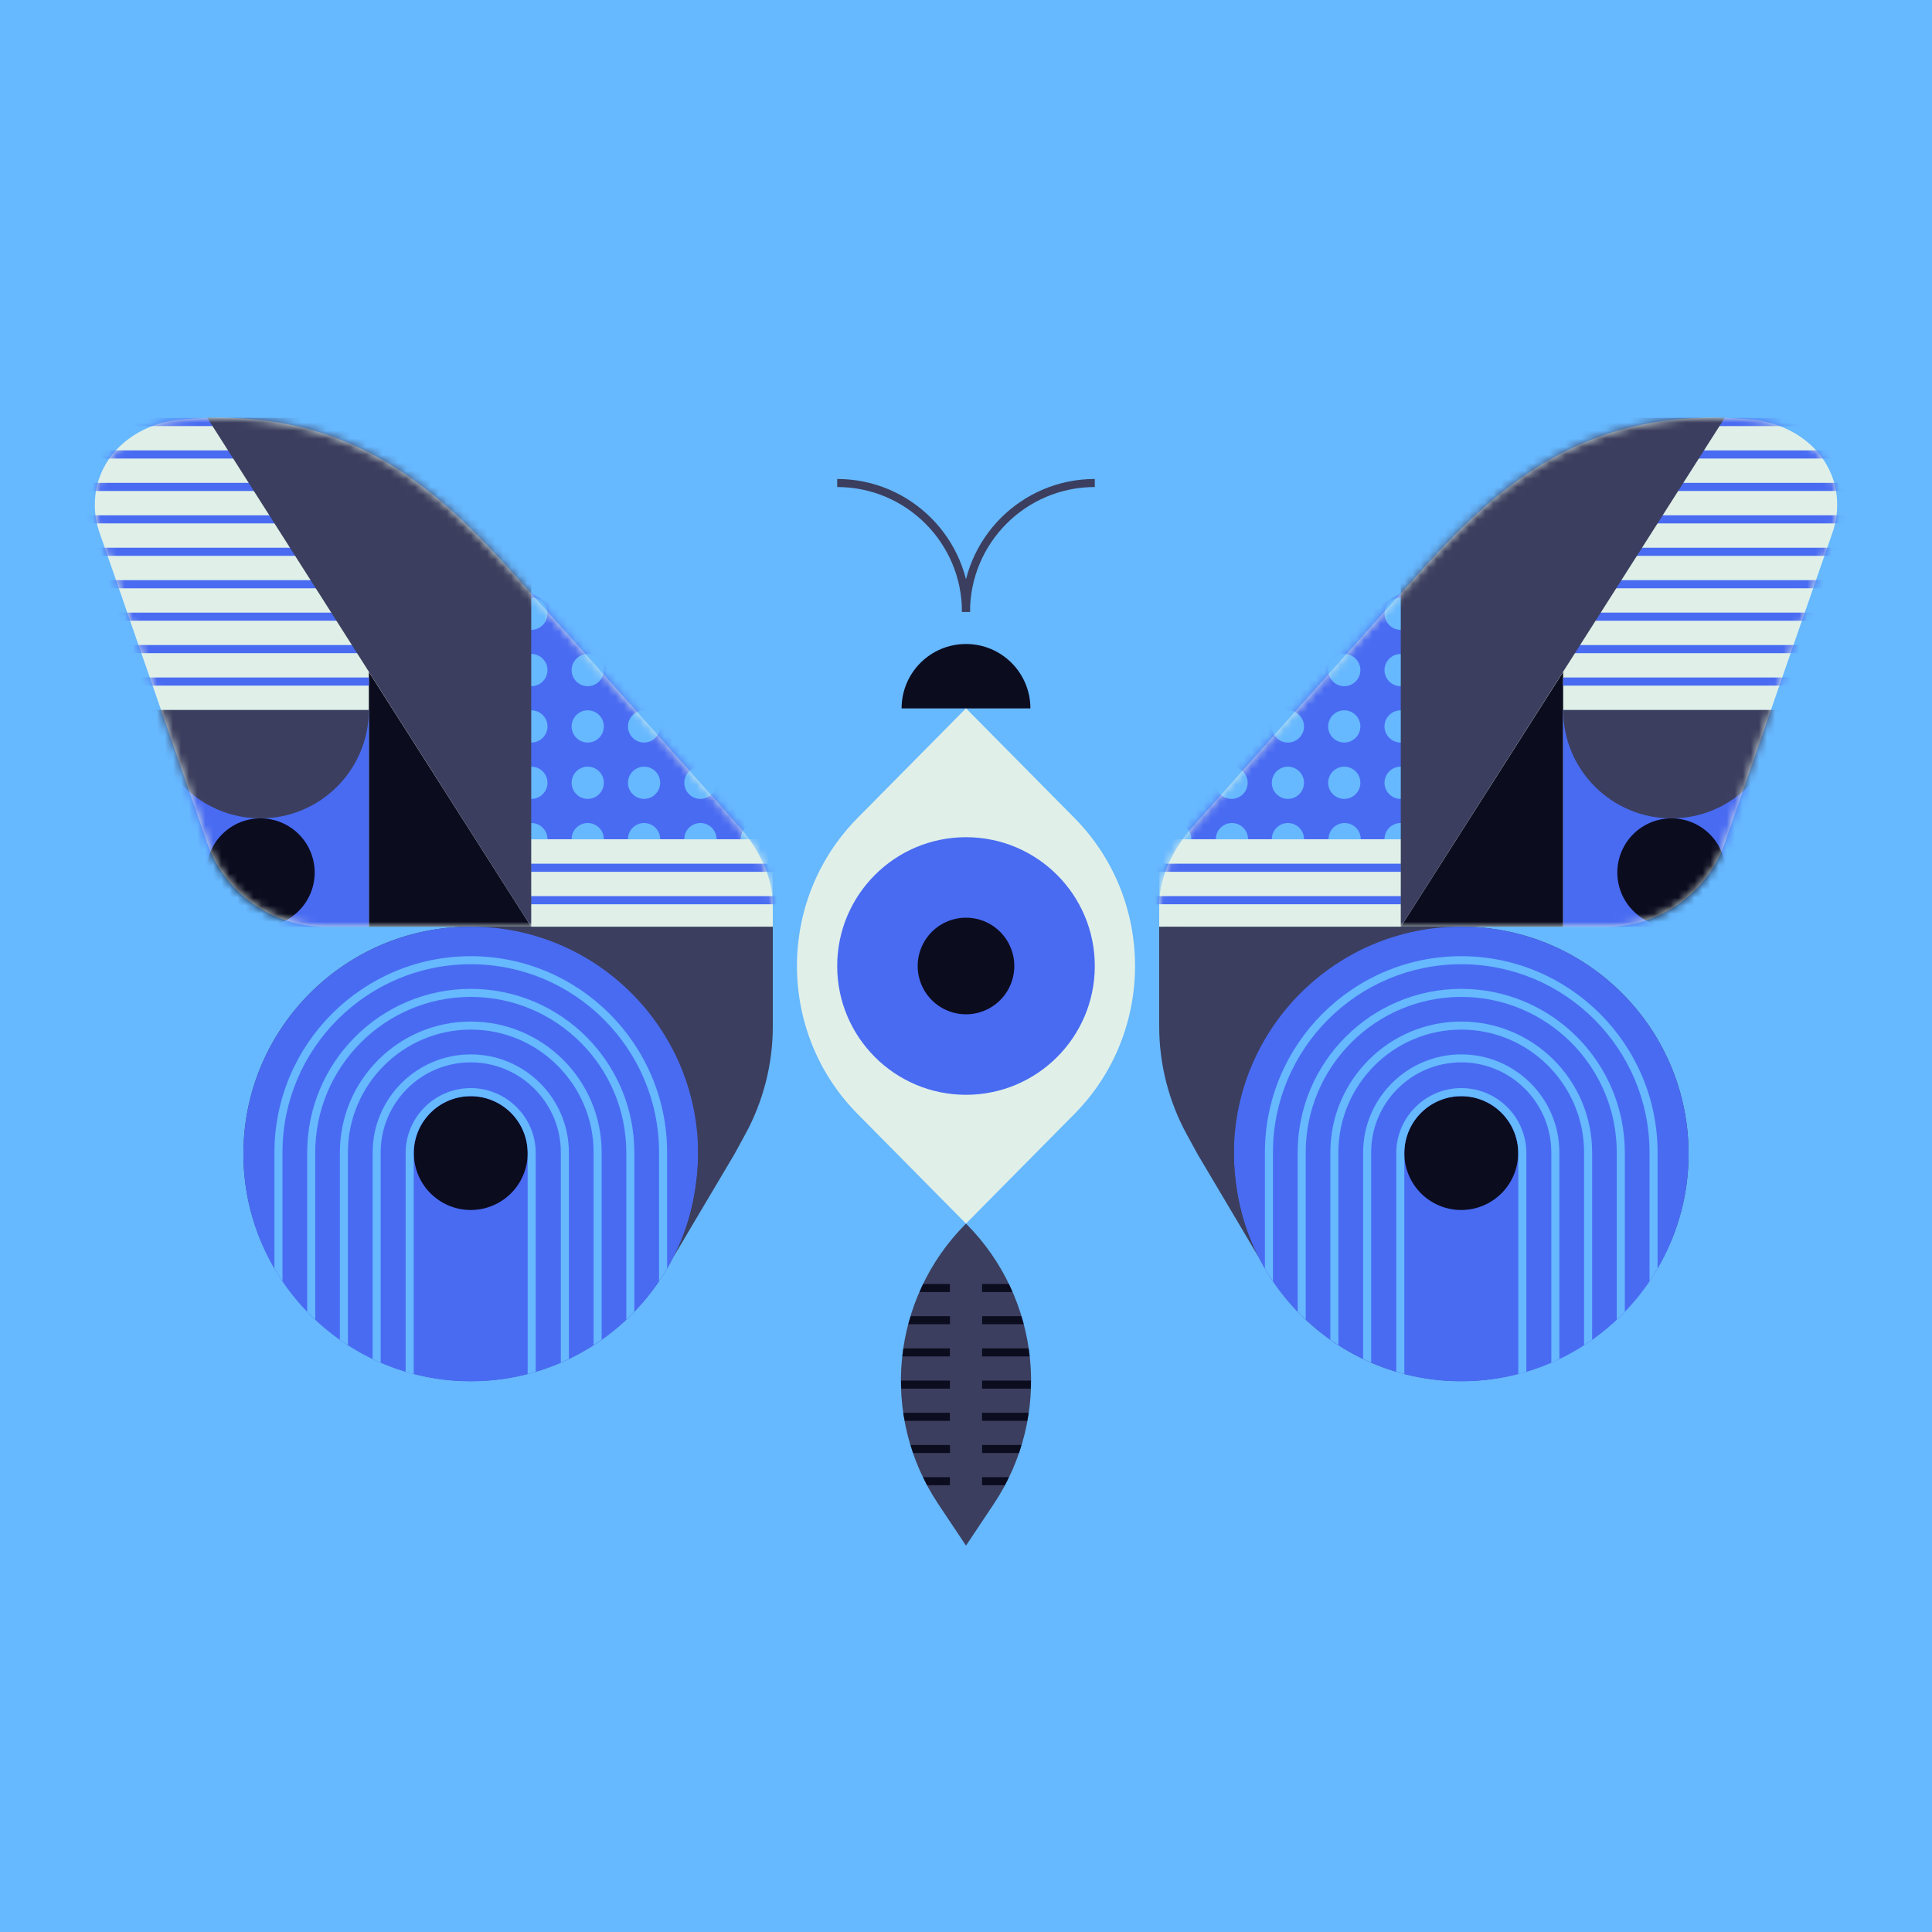 <svg xmlns="http://www.w3.org/2000/svg" width="240" height="240" fill="none"><rect width="100%" height="100%" fill="#333333" stroke="none"/><g clip-path="url(#a)"><g clip-path="url(#b)"><path fill="#66B8FF" d="M0 0h240v240H0z"/><path fill="#66B8FF" d="M240 0H0v240h240V0Z"/><path fill="#E0F0E8" d="M148.28 102.58s18.67-21.03 28.46-31.89 20.96-20.44 40.89-18.56c5.82.55 10.59 4.74 10.59 10.59 0 1.12-.18 2.19-.5 3.2l-13.46 38.8a15.543 15.543 0 0 1-14.67 10.4H144v-2.66c0-3.64 1.84-7.16 4.27-9.88h.01Z"/><path fill="#3B3E5E" d="M181.53 115.11c16.18 0 29.19 13.62 28.17 30.03-.91 14.61-13.2 26.25-27.84 26.42-10.86.13-20.33-5.88-25.16-14.78l-8.82-16.12a27.37 27.37 0 0 1-3.36-13.16v-12.39h37.01Z"/><path fill="#496BF2" d="M181.52 171.59c15.597 0 28.24-12.643 28.24-28.24 0-15.596-12.643-28.24-28.24-28.24-15.597 0-28.24 12.644-28.24 28.24 0 15.597 12.643 28.24 28.24 28.24Z"/><path fill="#66B8FF" d="M165.26 166.42v-23.26c0-8.97 7.29-16.26 16.26-16.26 8.97 0 16.26 7.29 16.26 16.26v23.26c-.33.23-.66.46-1 .67v-23.93c0-8.41-6.85-15.26-15.26-15.26s-15.26 6.85-15.26 15.26v23.93c-.34-.22-.67-.44-1-.67Z"/><path fill="#66B8FF" d="M181.52 122.84c11.21 0 20.32 9.12 20.32 20.33v19.77c-.33.34-.66.67-1 .99v-20.76c0-10.66-8.67-19.33-19.32-19.33s-19.32 8.67-19.32 19.33v20.76c-.34-.32-.67-.65-1-.99v-19.77c0-11.21 9.12-20.33 20.32-20.33Z"/><path fill="#66B8FF" d="M205.91 143.17v14.4c-.32.54-.65 1.08-1 1.6v-16c0-12.9-10.49-23.39-23.39-23.39s-23.39 10.49-23.39 23.39v16c-.35-.52-.68-1.06-1-1.6v-14.4c0-13.45 10.94-24.39 24.39-24.39 13.45 0 24.39 10.94 24.39 24.39Z"/><path fill="#66B8FF" d="M169.33 168.82v-25.65c0-6.72 5.47-12.19 12.19-12.19s12.19 5.47 12.19 12.19v25.65c-.33.16-.66.31-1 .45v-26.11c0-6.17-5.02-11.19-11.19-11.19s-11.19 5.02-11.19 11.19v26.1c-.34-.15-.67-.29-1-.45v.01Z"/><path fill="#0C0C1F" d="M181.52 150.31a7.07 7.07 0 1 0 0-14.14 7.07 7.07 0 0 0 0 14.14Z"/><path fill="#66B8FF" d="M173.45 170.4v-27.15c0-4.45 3.62-8.08 8.08-8.08s8.08 3.62 8.08 8.08v27.16c-.33.1-.66.2-1 .28v-27.44c0-3.9-3.17-7.08-7.08-7.08a7.08 7.08 0 0 0-7.08 7.08v27.44c-.34-.09-.67-.19-1-.28v-.01Z"/><path fill="#3B3E5E" d="M144.99 115.12h.29c4.42 0 8 3.58 8 8v20.22c0 2.92.66 8.43 3.04 12.77l-7.55-12.73-1.35-2.47c-2.24-4.1-3.42-8.73-3.42-13.4v-12.39h1-.01Z"/><mask id="c" width="85" height="65" x="144" y="51" maskUnits="userSpaceOnUse" style="mask-type:luminance"><path fill="#fff" d="M148.28 102.58s18.67-21.03 28.46-31.89 20.96-20.44 40.89-18.56c5.82.55 10.59 4.74 10.59 10.59 0 1.12-.18 2.19-.5 3.2l-13.46 38.8a15.543 15.543 0 0 1-14.67 10.4H144v-2.66c0-3.64 1.84-7.16 4.27-9.88h.01Z"/></mask><g mask="url(#c)"><path fill="#0C0C1F" d="M174.01 115.13h20.17V83.47l-20.17 31.66Z"/><path fill="#496BF2" d="M174.05 73.68v30.58h-27.28l-3.63-14.19 30.91-16.39Z"/><path fill="#66B8FF" d="M152.99 99.24a2 2 0 1 0 0-4 2 2 0 0 0 0 4Zm9-2c0 1.1-.9 2-2 2s-2-.9-2-2 .9-2 2-2 2 .9 2 2Zm5 2a2 2 0 1 0 0-4 2 2 0 0 0 0 4Zm9-2c0 1.1-.9 2-2 2s-2-.9-2-2 .9-2 2-2 2 .9 2 2Zm-23 9a2 2 0 1 0 .001-3.999 2 2 0 0 0-.001 3.999Zm9-2c0 1.1-.9 2-2 2s-2-.9-2-2 .9-2 2-2 2 .9 2 2Zm5 2a2 2 0 1 0 .001-3.999 2 2 0 0 0-.001 3.999Zm9-2c0 1.1-.9 2-2 2s-2-.9-2-2 .9-2 2-2 2 .9 2 2Zm-28 0c0 1.1-.9 2-2 2s-2-.9-2-2 .9-2 2-2 2 .9 2 2Zm28-28c0 1.1-.9 2-2 2s-2-.9-2-2 .9-2 2-2 2 .9 2 2Zm-9 9a2 2 0 1 0 0-4 2 2 0 0 0 0 4Zm9-2c0 1.1-.9 2-2 2s-2-.9-2-2 .9-2 2-2 2 .9 2 2Zm-14 7c0 1.1-.9 2-2 2s-2-.9-2-2 .9-2 2-2 2 .9 2 2Zm5 2a2 2 0 1 0 0-4 2 2 0 0 0 0 4Zm9-2c0 1.1-.9 2-2 2s-2-.9-2-2 .9-2 2-2 2 .9 2 2Z"/><path fill="#496BF2" d="M194.18 115.13h26.92V88.21h-26.92v26.92Z"/><path fill="#3B3E5E" d="M207.64 101.66c-7.43 0-13.46-6.03-13.46-13.46h26.92c0 7.43-6.03 13.46-13.46 13.46Z"/><path fill="#0C0C1F" d="M207.64 115.12a6.73 6.73 0 1 0 0-13.46 6.73 6.73 0 0 0 0 13.46Z"/><path fill="#496BF2" d="M232.13 59.98h-37.96v1.01h37.96v-1.01Zm0 4.03h-37.96v1.01h37.96v-1.01Zm0-8.06h-37.96v1.01h37.96v-1.01Zm0 12.09h-37.96v1.01h37.96v-1.01Zm0-16.12h-37.96v1.01h37.96v-1.01Zm0 32.24h-37.96v1.01h37.96v-1.01Zm0-8.06h-37.96v1.01h37.96V76.1Zm0-4.03h-37.96v1.01h37.96v-1.01Zm0 8.06h-37.96v1.01h37.96v-1.01Z"/><path fill="#E0F0E8" d="M174.01 115.13h-29.99v-10.87h30.14l-.15 10.87Z"/><path fill="#496BF2" d="M174.04 111.32h-37.96v1.01h37.96v-1.01Zm0-4.03h-37.96v1.01h37.96v-1.01Z"/><path fill="#3B3E5E" d="m214.26 51.89-40.25.12v63.12l40.25-63.24Z"/></g><path fill="#E0F0E8" d="M91.72 102.58S73.05 81.55 63.26 70.69 42.3 50.25 22.37 52.13c-5.82.55-10.59 4.74-10.59 10.59 0 1.12.18 2.19.5 3.2l13.46 38.8c2.18 6.23 8.07 10.4 14.67 10.4H96v-2.66c0-3.64-1.84-7.16-4.27-9.88h-.01Z"/><path fill="#3B3E5E" d="M58.47 115.11c-16.18 0-29.19 13.62-28.17 30.03.91 14.61 13.2 26.25 27.84 26.42 10.86.13 20.33-5.88 25.16-14.78l8.82-16.12a27.37 27.37 0 0 0 3.36-13.16v-12.39H58.47Z"/><path fill="#496BF2" d="M58.48 171.59c-15.596 0-28.24-12.643-28.24-28.24 0-15.596 12.643-28.24 28.24-28.24 15.596 0 28.24 12.644 28.24 28.24 0 15.597-12.644 28.24-28.24 28.24Z"/><path fill="#66B8FF" d="M74.74 166.42v-23.26c0-8.97-7.29-16.26-16.26-16.26-8.97 0-16.26 7.29-16.26 16.26v23.26c.33.23.66.46 1 .67v-23.93c0-8.41 6.85-15.26 15.26-15.26s15.26 6.85 15.26 15.26v23.93c.34-.22.67-.44 1-.67Z"/><path fill="#66B8FF" d="M58.48 122.84c-11.21 0-20.32 9.12-20.32 20.33v19.77c.33.34.66.67 1 .99v-20.76c0-10.66 8.67-19.33 19.32-19.33s19.32 8.67 19.32 19.33v20.76c.34-.32.67-.65 1-.99v-19.77c0-11.21-9.12-20.33-20.32-20.33Z"/><path fill="#66B8FF" d="M34.09 143.17v14.4c.32.54.65 1.08 1 1.6v-16c0-12.9 10.49-23.39 23.39-23.39s23.39 10.49 23.39 23.39v16c.35-.52.68-1.06 1-1.6v-14.4c0-13.45-10.94-24.39-24.39-24.39-13.45 0-24.39 10.94-24.39 24.39Z"/><path fill="#66B8FF" d="M70.67 168.82v-25.65c0-6.72-5.47-12.19-12.19-12.19s-12.19 5.47-12.19 12.19v25.65c.33.16.66.31 1 .45v-26.11c0-6.17 5.02-11.19 11.19-11.19s11.19 5.02 11.19 11.19v26.1c.34-.15.67-.29 1-.45v.01Z"/><path fill="#0C0C1F" d="M58.48 150.31a7.07 7.07 0 1 1 0-14.14 7.07 7.07 0 0 1 0 14.14Z"/><path fill="#66B8FF" d="M66.55 170.4v-27.15c0-4.45-3.62-8.08-8.08-8.08s-8.08 3.62-8.08 8.08v27.16c.33.1.66.2 1 .28v-27.44c0-3.9 3.17-7.08 7.08-7.08a7.08 7.08 0 0 1 7.08 7.08v27.44c.34-.09.67-.19 1-.28v-.01Z"/><path fill="#3B3E5E" d="M95.01 115.12h-.29c-4.42 0-8 3.58-8 8v20.22c0 2.92-.66 8.43-3.04 12.77l7.55-12.73 1.35-2.47c2.24-4.1 3.42-8.73 3.42-13.4v-12.39h-1 .01Z"/><mask id="d" width="85" height="65" x="11" y="51" maskUnits="userSpaceOnUse" style="mask-type:luminance"><path fill="#fff" d="M91.72 102.58S73.05 81.55 63.26 70.69 42.3 50.25 22.37 52.13c-5.82.55-10.59 4.74-10.59 10.59 0 1.12.18 2.19.5 3.2l13.46 38.8c2.18 6.23 8.07 10.4 14.67 10.4H96v-2.66c0-3.64-1.84-7.16-4.27-9.88h-.01Z"/></mask><g mask="url(#d)"><path fill="#0C0C1F" d="M65.99 115.13H45.82V83.47l20.17 31.66Z"/><path fill="#496BF2" d="M65.95 73.68v30.58h27.28l3.63-14.19-30.91-16.39Z"/><path fill="#66B8FF" d="M87.01 99.24a2 2 0 1 1 0-4 2 2 0 0 1 0 4Zm-9-2c0 1.1.9 2 2 2s2-.9 2-2-.9-2-2-2-2 .9-2 2Zm-5 2a2 2 0 1 1 0-4 2 2 0 0 1 0 4Zm-9-2c0 1.1.9 2 2 2s2-.9 2-2-.9-2-2-2-2 .9-2 2Zm23 9a2 2 0 1 1 0-4 2 2 0 0 1 0 4Zm-9-2c0 1.1.9 2 2 2s2-.9 2-2-.9-2-2-2-2 .9-2 2Zm-5 2a2 2 0 1 1 0-4 2 2 0 0 1 0 4Zm-9-2c0 1.1.9 2 2 2s2-.9 2-2-.9-2-2-2-2 .9-2 2Zm28 0c0 1.1.9 2 2 2s2-.9 2-2-.9-2-2-2-2 .9-2 2Zm-28-28c0 1.1.9 2 2 2s2-.9 2-2-.9-2-2-2-2 .9-2 2Zm9 9a2 2 0 1 1 0-4 2 2 0 0 1 0 4Zm-9-2c0 1.1.9 2 2 2s2-.9 2-2-.9-2-2-2-2 .9-2 2Zm14 7c0 1.1.9 2 2 2s2-.9 2-2-.9-2-2-2-2 .9-2 2Zm-5 2a2 2 0 1 1 0-4 2 2 0 0 1 0 4Zm-9-2c0 1.1.9 2 2 2s2-.9 2-2-.9-2-2-2-2 .9-2 2Z"/><path fill="#496BF2" d="M45.82 115.13H18.9V88.21h26.92v26.92Z"/><path fill="#3B3E5E" d="M32.36 101.66c7.43 0 13.46-6.03 13.46-13.46H18.9c0 7.43 6.03 13.46 13.46 13.46Z"/><path fill="#0C0C1F" d="M32.36 115.12a6.73 6.73 0 1 1 0-13.46 6.73 6.73 0 0 1 0 13.46Z"/><path fill="#496BF2" d="M7.87 59.98h37.96v1.01H7.87v-1.01Zm0 4.03h37.96v1.01H7.87v-1.01Zm0-8.06h37.96v1.01H7.87v-1.01Zm0 12.09h37.96v1.01H7.87v-1.01Zm0-16.12h37.96v1.01H7.87v-1.01Zm0 32.24h37.96v1.01H7.87v-1.01Zm0-8.06h37.96v1.01H7.87V76.1Zm0-4.03h37.96v1.01H7.87v-1.01Zm0 8.06h37.96v1.01H7.87v-1.01Z"/><path fill="#E0F0E8" d="M65.99 115.13h29.99v-10.87H65.84l.15 10.87Z"/><path fill="#496BF2" d="M65.96 111.32h37.96v1.01H65.96v-1.01Zm0-4.03h37.96v1.01H65.96v-1.01Z"/><path fill="#3B3E5E" d="m25.74 51.89 40.25.12v63.12L25.74 51.89Z"/></g></g><path fill="#0C0C1F" d="M120 80c-4.42 0-8 3.58-8 8h16c0-4.42-3.58-8-8-8Z"/><path fill="#E0F0E8" d="m120 152 13.47-13.62c10.04-10.15 10.04-26.62 0-36.77L120 87.99l-13.47 13.62c-10.04 10.15-10.04 26.62 0 36.77L120 152Z"/><path fill="#496BF2" d="M120 136c8.837 0 16-7.163 16-16s-7.163-16-16-16-16 7.163-16 16 7.163 16 16 16Z"/><path fill="#0C0C1F" d="M120 126a6 6 0 1 0 0-12 6 6 0 0 0 0 12Z"/><path fill="#3B3E5E" d="M120.5 76h-1c0-8.55-6.95-15.5-15.5-15.5v-1c9.1 0 16.5 7.4 16.5 16.5Z"/><path fill="#3B3E5E" d="M120.5 76h-1c0-9.1 7.4-16.5 16.5-16.5v1c-8.55 0-15.5 6.95-15.5 15.5Zm-.5 76c-9.3 9.3-10.75 23.88-3.45 34.83L120 192l3.45-5.17c7.3-10.95 5.85-25.52-3.45-34.83Z"/><path fill="#0C0C1F" d="M122 176.5h5.61c.06-.33.13-.67.18-1H122v1Zm0-4h6.04c.01-.33.03-.67.03-1H122v1Zm0 8h4.58c.11-.33.2-.67.31-1h-4.88v1H122Zm0-16h5.17c-.09-.34-.19-.67-.29-1h-4.87v1H122Zm0 4h5.91c-.04-.33-.09-.67-.14-1H122v1Zm0-8h3.77c-.15-.34-.29-.67-.45-1H122v1Zm3.32 23H122v1h2.83c.18-.33.33-.67.49-1Zm-7.32-8h-5.79c.05.33.11.67.18 1H118v-1Zm0-15v-1h-3.32c-.16.33-.3.66-.45 1H118Zm0 19h-4.88c.1.33.19.67.31 1h4.58v-1H118Zm0-8h-6.07c0 .33.02.67.03 1H118v-1Zm0-4h-5.77c-.05.33-.1.67-.14 1H118v-1Zm0 16h-3.32c.16.33.31.67.49 1H118v-1Zm0-20h-4.87c-.1.33-.21.66-.29 1h5.17v-1H118Z"/></g><defs><clipPath id="a"><path fill="#fff" d="M0 0h240v240H0z"/></clipPath><clipPath id="b"><path fill="#fff" d="M0 0h240v240H0z"/></clipPath></defs></svg>